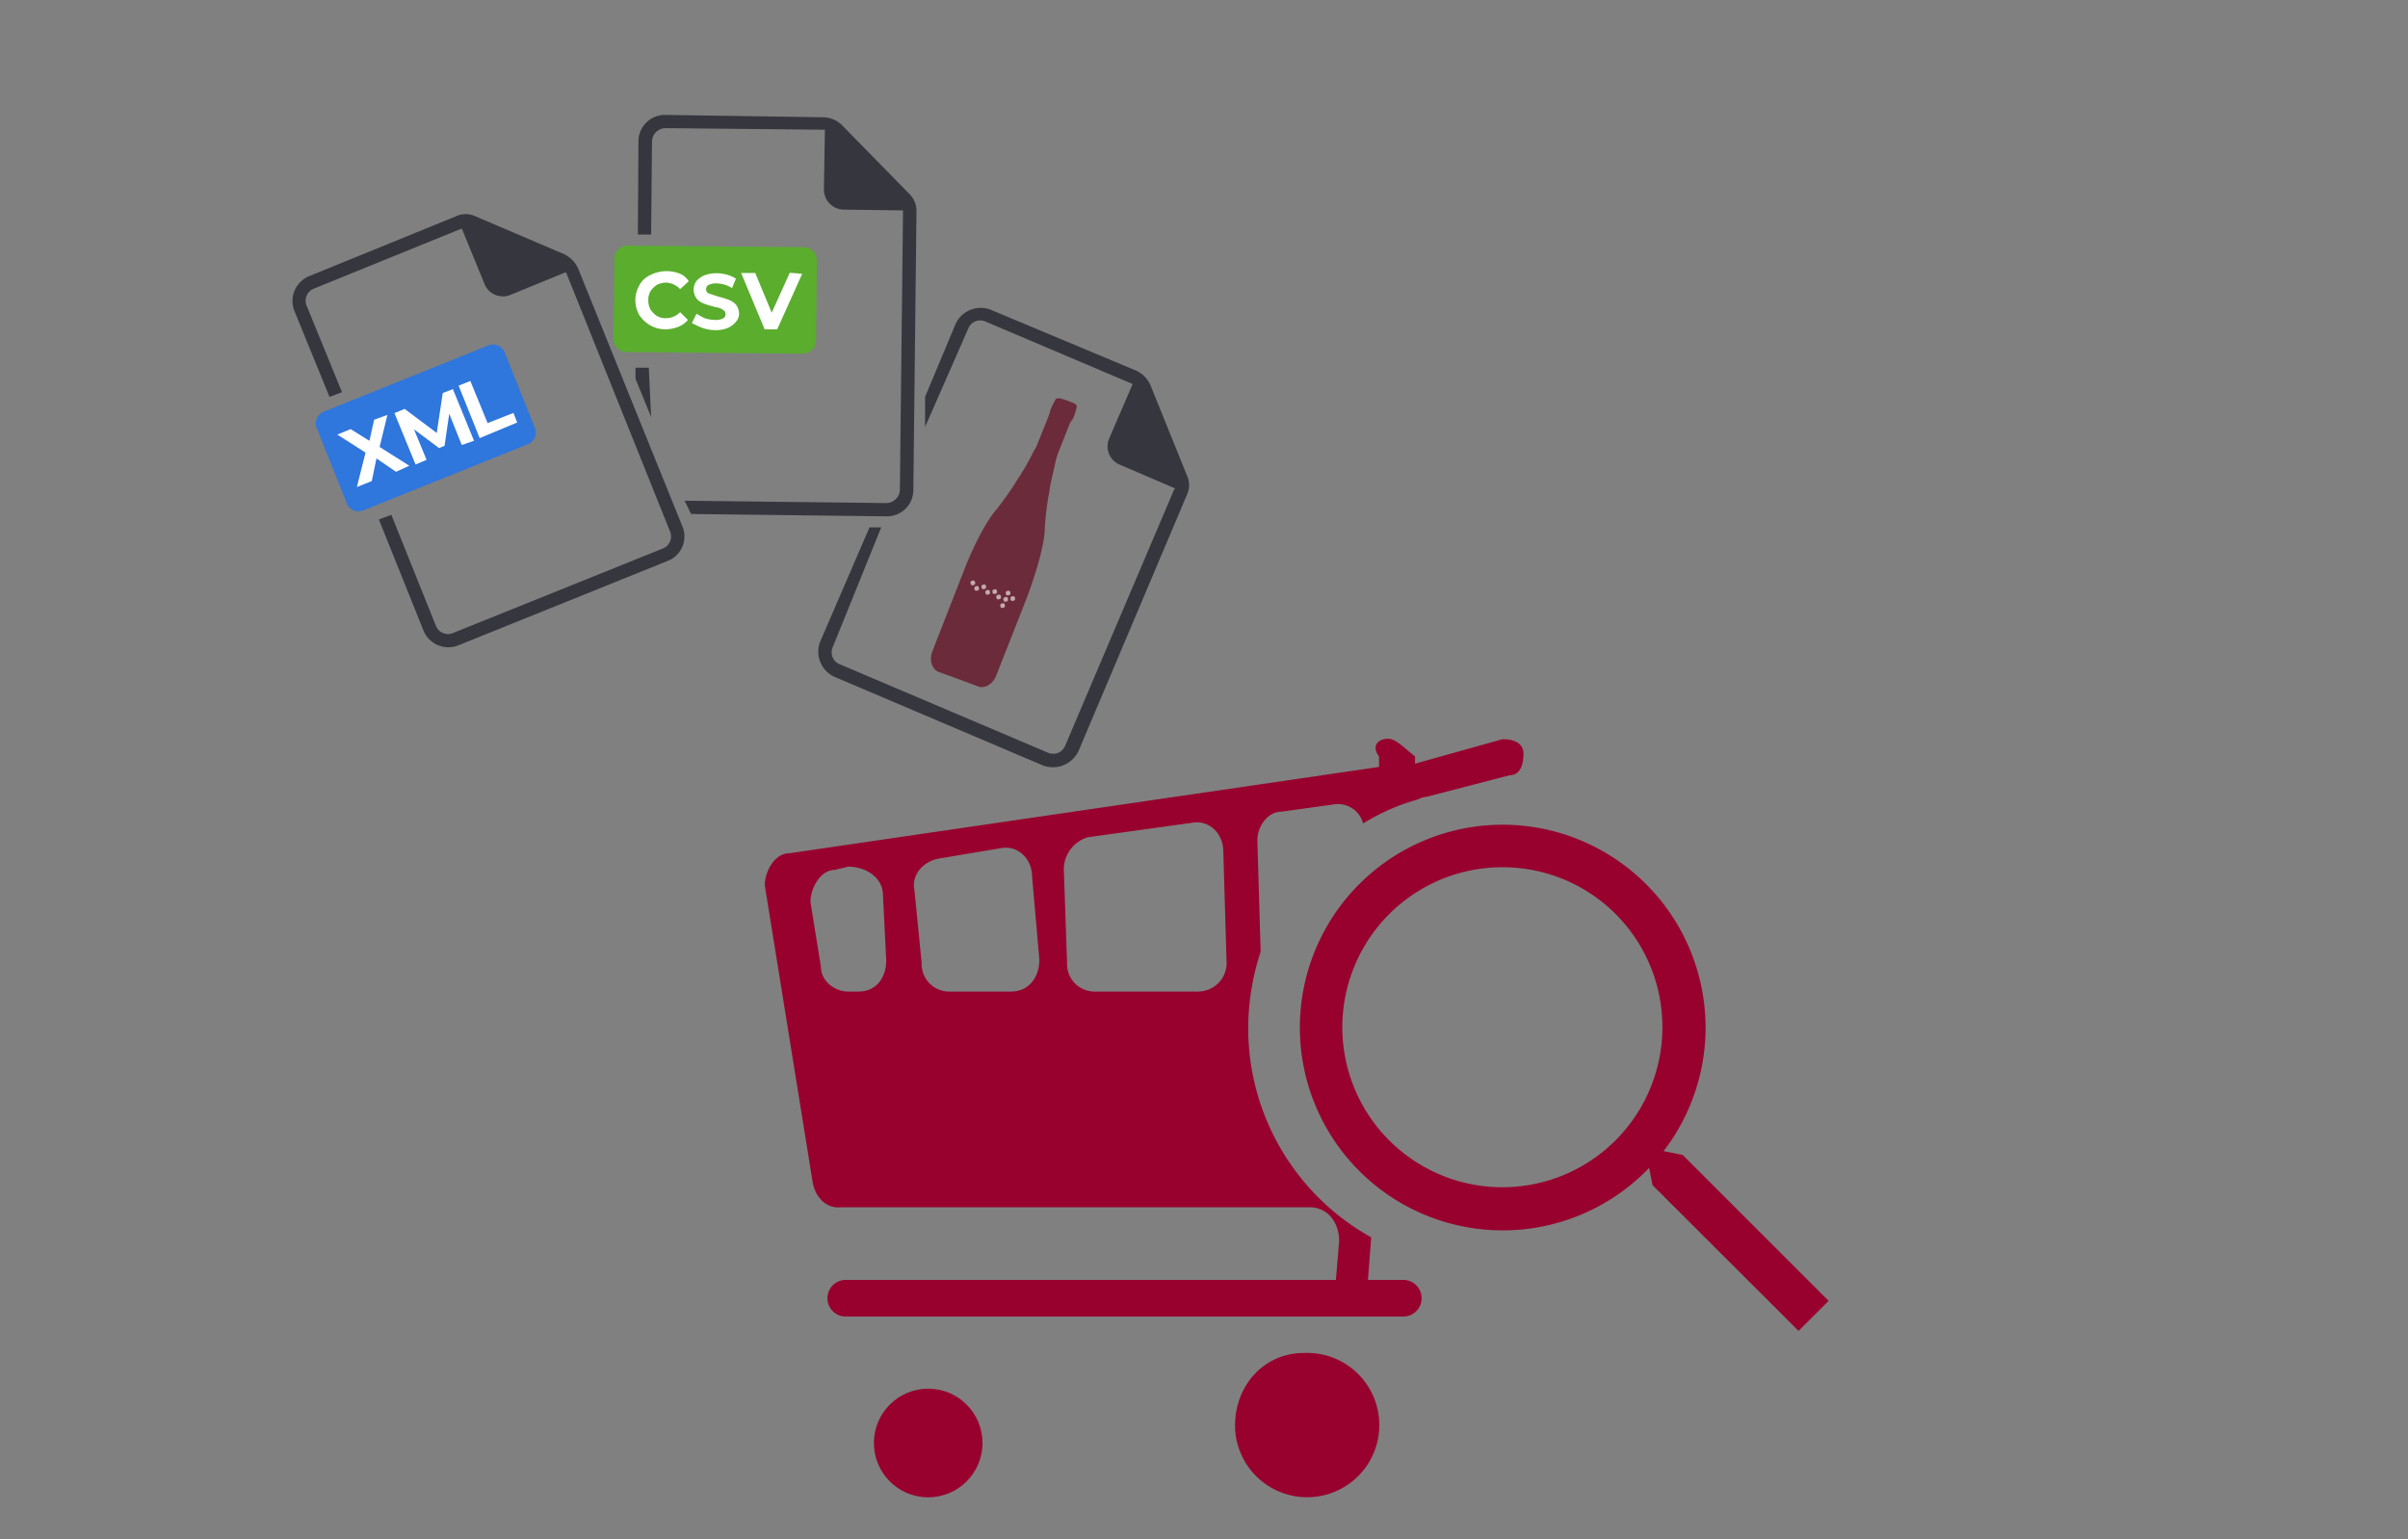 <svg viewBox="0 0 400.4 256" xmlns="http://www.w3.org/2000/svg" data-name="Layer 1" id="Layer_1"><rect x="0" y="0" width="400.4" height="256" fill="#808080" stroke="none"/><defs><style>.cls-1{fill:#98002e;}.cls-2{fill:none;}.cls-3{fill:#2f76dd;}.cls-4{fill:#36373e;}.cls-5{fill:#fff;}.cls-6{fill:#5aad2d;}.cls-7{fill:#6b2b3a;}.cls-8{opacity:0.59;}</style></defs><path d="M275.12,190l1.41,1.41,3.26.65,24.27,24.27-5,5L274.79,197.1l-.65-3.26-1.42-1.42m-22.85-48.2a26.61,26.61,0,1,0,26.55,26.66h0a26.56,26.56,0,0,0-26.33-26.66Zm33.73,26.66a33.73,33.73,0,1,1-33.73-33.73A33.76,33.76,0,0,1,283.6,170.88Z" class="cls-1" id="Searchr"/><path d="M141.07,143.89l-2.29.55c-2.28,0-4,2.94-4,5.33l1.74,10.77a4.44,4.44,0,0,0,4.57,4.14h1.74c2.83,0,4.57-2.4,4.57-5.34l-.54-10.77C146.84,145.74,144,143.89,141.07,143.89Z" class="cls-2"/><path d="M198.19,136.71l-17.3,2.4a5.6,5.6,0,0,0-4,5.33l.54,15.56a4.63,4.63,0,0,0,4.57,4.78h17.3a4.58,4.58,0,0,0,4.57-4.78l-.54-18.5C203.31,138.56,201,136.17,198.19,136.71Z" class="cls-2"/><path d="M166.42,141l-10.34,1.74c-2.83.54-4.57,2.94-4,5.33l1.19,12a4.64,4.64,0,0,0,4.57,4.78h10.34c2.83,0,4.57-2.39,4.57-5.33l-1.2-13.71C171.64,142.7,169.36,140.3,166.42,141Z" class="cls-2"/><circle r="9.03" cy="239.97" cx="154.34" class="cls-1"/><path d="M216.8,225c-6.64,0-11.43,5.44-11.43,12v.66A12,12,0,1,0,216.8,225Z" class="cls-1"/><path d="M207.55,171a40.91,40.91,0,0,1,2.07-12.73l-.55-18.5c0-2.39,1.74-4.79,4-4.79l8.59-1.19a4.33,4.33,0,0,1,5,3.15,34.67,34.67,0,0,1,9.14-4,3.15,3.15,0,0,1,1.41-.43l13.82-3.59c1.74,0,2.29-1.74,2.29-3.59s-1.75-2.4-3.49-2.4L235.29,127v-1.2c-2.17-1.74-3.26-2.94-4.46-2.94-1.74,0-2.83,1.2-1.52,2.94v1.74l-98.14,14.37c-2.29,0-4,2.93-4,5.33l8,49.61c.55,2.4,2.29,4.14,4.57,3.92H218.1c2.83.22,4.57,2.61,4.57,5.66l-.54,6.42h-81.5a3,3,0,0,0,0,6.09h92.71a3,3,0,0,0,0-6.09h-5.88l.54-7.08A39.82,39.82,0,0,1,207.55,171Zm-64.74-6.1h-1.74c-2.29,0-4.57-1.74-4.57-4.13L134.76,150c0-2.4,1.74-5.33,4-5.33l2.29-.55c2.83,0,5.77,1.74,5.77,4.79l.54,10.77C147.38,162.5,145.75,164.89,142.81,164.89Zm25.35,0H157.82a4.58,4.58,0,0,1-4.57-4.78l-1.19-12c-.55-2.4,1.19-4.79,4-5.33l10.34-1.74c2.83-.55,5.22,1.74,5.22,4.78l1.2,13.71C172.84,162.5,171.1,164.89,168.16,164.89Zm31.12,0H182a4.57,4.57,0,0,1-4.57-4.78l-.54-15.56a5.6,5.6,0,0,1,4-5.33l17.3-2.4c2.83-.54,5.22,1.74,5.22,4.79l.55,18.5A4.74,4.74,0,0,1,199.28,164.89Z" class="cls-1"/><path d="M53.88,68.44a2.1,2.1,0,0,0-1.17,2.86l4.94,12.36a2.11,2.11,0,0,0,2.87,1.17L87.71,73.9A2.09,2.09,0,0,0,88.88,71L83.94,58.68a2.09,2.09,0,0,0-2.86-1.18Z" class="cls-3"/><path d="M113.48,87.57,96.17,44.75a4.81,4.81,0,0,0-2.34-2.47L79.12,36a3.86,3.86,0,0,0-3.38,0L51.41,45.92a4.47,4.47,0,0,0-2.48,5.73L54.79,66l2.08-.78L51,50.87A2.16,2.16,0,0,1,52.19,48l24.33-9.89c.13,0,.13,0,.26-.13l3.78,9.24a3.3,3.3,0,0,0,4.29,1.83l9.24-3.78c0,.13.13.13.13.26L111.4,88.35a2.15,2.15,0,0,1-1.17,2.86L75.35,105.26a2.15,2.15,0,0,1-2.86-1.17L65.07,85.61,63,86.39l7.42,18.48a4.46,4.46,0,0,0,5.72,2.48L111,93.29A4.35,4.35,0,0,0,113.48,87.57Z" class="cls-4"/><path d="M65.85,78.46,62.6,76.24,61.82,80l-2.48,1,1.44-5.73-4.69-3,2.21-.91,3.13,1.95.78-3.51L64.42,69l-1.3,5.33,4.94,3.12Z" class="cls-5"/><path d="M76.78,74l-2.08-5.2-.78,5.33-.91.39-4.17-3.12,2.09,5.07-1.83.78L65.59,68.7,67.28,68l5.34,4,1-6.64,1.69-.65,3.51,8.59Z" class="cls-5"/><path d="M76.26,64.14l1.95-.78,2.87,7,4.29-1.69L86,70.26l-6.24,2.6Z" class="cls-5"/><path d="M104.37,40.85a2.19,2.19,0,0,0-2.21,2.21L102,56.33a2.2,2.2,0,0,0,2.21,2.22l29.28.26a2.2,2.2,0,0,0,2.21-2.22l.13-13.27a2.19,2.19,0,0,0-2.21-2.21Z" class="cls-6"/><path d="M108.27,69.35l-.39-8.2h-2.21V63" class="cls-4"/><path d="M114.91,85.48l32.54.39a4.38,4.38,0,0,0,4.42-4.42l.52-46.2a4,4,0,0,0-1.3-3.12L140,20.81a4.55,4.55,0,0,0-3.13-1.31l-26.28-.39a4.39,4.39,0,0,0-4.43,4.43L106.06,39h2.21l.14-15.48a2.28,2.28,0,0,1,2.21-2.21l26.28.26h.26L137,31.48a3.34,3.34,0,0,0,3.26,3.38l9.89.13v.26l-.52,46.2a2.28,2.28,0,0,1-2.21,2.21l-33.58-.39" class="cls-4"/><path d="M108.14,54.12a5.66,5.66,0,0,1-1.82-1.69,5,5,0,0,1,0-5,3.83,3.83,0,0,1,1.82-1.69,6,6,0,0,1,2.61-.65,6.07,6.07,0,0,1,2.21.39,3,3,0,0,1,1.56,1.3l-1.43,1.3A3.4,3.4,0,0,0,110.75,47a3.46,3.46,0,0,0-1.56.39,4.15,4.15,0,0,0-1,1,2.81,2.81,0,0,0-.39,1.57,3.09,3.09,0,0,0,.39,1.56,4.15,4.15,0,0,0,1,1,2.77,2.77,0,0,0,1.56.39,3.26,3.26,0,0,0,2.34-1l1.3,1.3a4,4,0,0,1-1.69,1.17,6.07,6.07,0,0,1-2.21.39A5.37,5.37,0,0,1,108.14,54.12Z" class="cls-5"/><path d="M116.73,54.51c-.65-.26-1.17-.52-1.69-.78l.78-1.56a14.18,14.18,0,0,0,1.43.78,6.67,6.67,0,0,0,1.7.26,2.8,2.8,0,0,0,1.3-.26.79.79,0,0,0,.39-.78.68.68,0,0,0-.26-.52,2.84,2.84,0,0,0-.65-.39c-.26-.13-.65-.13-1-.26a13.71,13.71,0,0,1-1.7-.52,3.07,3.07,0,0,1-1.17-.78,2.76,2.76,0,0,1-.52-1.44,2.62,2.62,0,0,1,.39-1.43,3.54,3.54,0,0,1,1.3-1,5.65,5.65,0,0,1,2.22-.39,6.59,6.59,0,0,1,1.69.26,4.81,4.81,0,0,1,1.43.65l-.65,1.56a5,5,0,0,0-2.6-.78,2.88,2.88,0,0,0-1.31.26.79.79,0,0,0-.39.78.66.66,0,0,0,.52.65l1.57.53a13.49,13.49,0,0,1,1.69.52,3.07,3.07,0,0,1,1.17.78,2.73,2.73,0,0,1,.52,1.43,2,2,0,0,1-.52,1.43,3.54,3.54,0,0,1-1.3,1,5.18,5.18,0,0,1-2.21.39A6.52,6.52,0,0,1,116.73,54.51Z" class="cls-5"/><path d="M133.39,45.53l-4.16,9.24h-2.09l-3.9-9.37h2.34L128.32,52l3-6.64Z" class="cls-5"/><path d="M179.33,124.91l18-42.55a3.86,3.86,0,0,0,0-3.38l-6-14.84A4.81,4.81,0,0,0,189,61.67L164.75,51.52a4.6,4.6,0,0,0-5.85,2.34L153.82,66v5L161,54.64a2.14,2.14,0,0,1,2.86-1.17l24.21,10.28c.13,0,.13.13.26.13L184.4,73a3.3,3.3,0,0,0,1.83,4.29l9.11,3.91c0,.13,0,.13-.13.26L177.12,124a2.15,2.15,0,0,1-2.87,1.17l-34.61-14.7a2.14,2.14,0,0,1-1.17-2.86l8.06-19.91h-1.95l-8.2,19a4.59,4.59,0,0,0,2.35,5.85l34.61,14.71A4.71,4.71,0,0,0,179.33,124.91Z" class="cls-4"/><path d="M170.74,99.41c1.17-3.13,3-8.59,3-11.84a47,47,0,0,1,.78-6c.13-1.3.78-3.64,1-4.82a11.49,11.49,0,0,1,.66-2l1.69-4.29a3.74,3.74,0,0,1,.52-.78,11.25,11.25,0,0,0,.65-2,.48.48,0,0,0-.13-.39,1.87,1.87,0,0,0-.39-.26l-1-.39-1.17-.39h-.52c-.14,0-.27,0-.27.13a11.54,11.54,0,0,0-.91,1.83,4,4,0,0,1-.26.91l-1.82,4.55a6.07,6.07,0,0,1-.65,1.3,40.69,40.69,0,0,1-2.6,4.56,57.28,57.28,0,0,1-3.52,5.07c-2.21,2.47-4.55,7.68-5.72,10.8l-5.08,13c-.52,1.43,0,3,1.17,3.38l3.26,1.17,3.12,1.17c1.17.52,2.6-.39,3.12-1.82Z" class="cls-7"/><g class="cls-8"><path d="M161.76,96.54c-.13,0-.39.13-.39.26s0,.53.26.53h.13c.13,0,.39-.13.39-.26s0-.53-.26-.53Z" class="cls-5"/><path d="M162.41,97.46c-.13,0-.39.13-.39.26s0,.52.26.52h.13c.13,0,.39-.13.39-.26s0-.52-.26-.52Z" class="cls-5"/><path d="M163.58,97.2c-.13,0-.39.13-.39.26s0,.52.26.52h.13c.13,0,.39-.13.39-.26s0-.52-.26-.52Z" class="cls-5"/><path d="M164.23,98.11c-.13,0-.39.13-.39.26s0,.52.26.52h.13c.13,0,.39-.13.39-.26s0-.52-.26-.52Z" class="cls-5"/><path d="M165.4,98c-.13,0-.39.13-.39.26s0,.52.26.52h.13c.13,0,.39-.13.39-.26s0-.52-.26-.52Z" class="cls-5"/><path d="M166.05,98.89c-.13,0-.39.13-.39.26s0,.52.26.52h.13c.14,0,.4-.13.4-.26s0-.52-.26-.52Z" class="cls-5"/><path d="M167.23,99.28c-.13,0-.39.13-.39.26s0,.52.26.52h.13c.13,0,.39-.13.39-.26s0-.52-.26-.52Z" class="cls-5"/><path d="M167.62,98.24c-.13,0-.39.13-.39.26s0,.52.26.52h.13c.13,0,.39-.13.39-.26s0-.52-.26-.52Z" class="cls-5"/><path d="M168.4,99.15c-.13,0-.39.13-.39.26s0,.52.26.52h.13c.13,0,.39-.13.39-.26s0-.52-.26-.52Z" class="cls-5"/><path d="M166.71,100.32c-.13,0-.39.13-.39.26s0,.52.26.52h.13c.13,0,.39-.13.39-.26s0-.52-.26-.52Z" class="cls-5"/></g></svg>